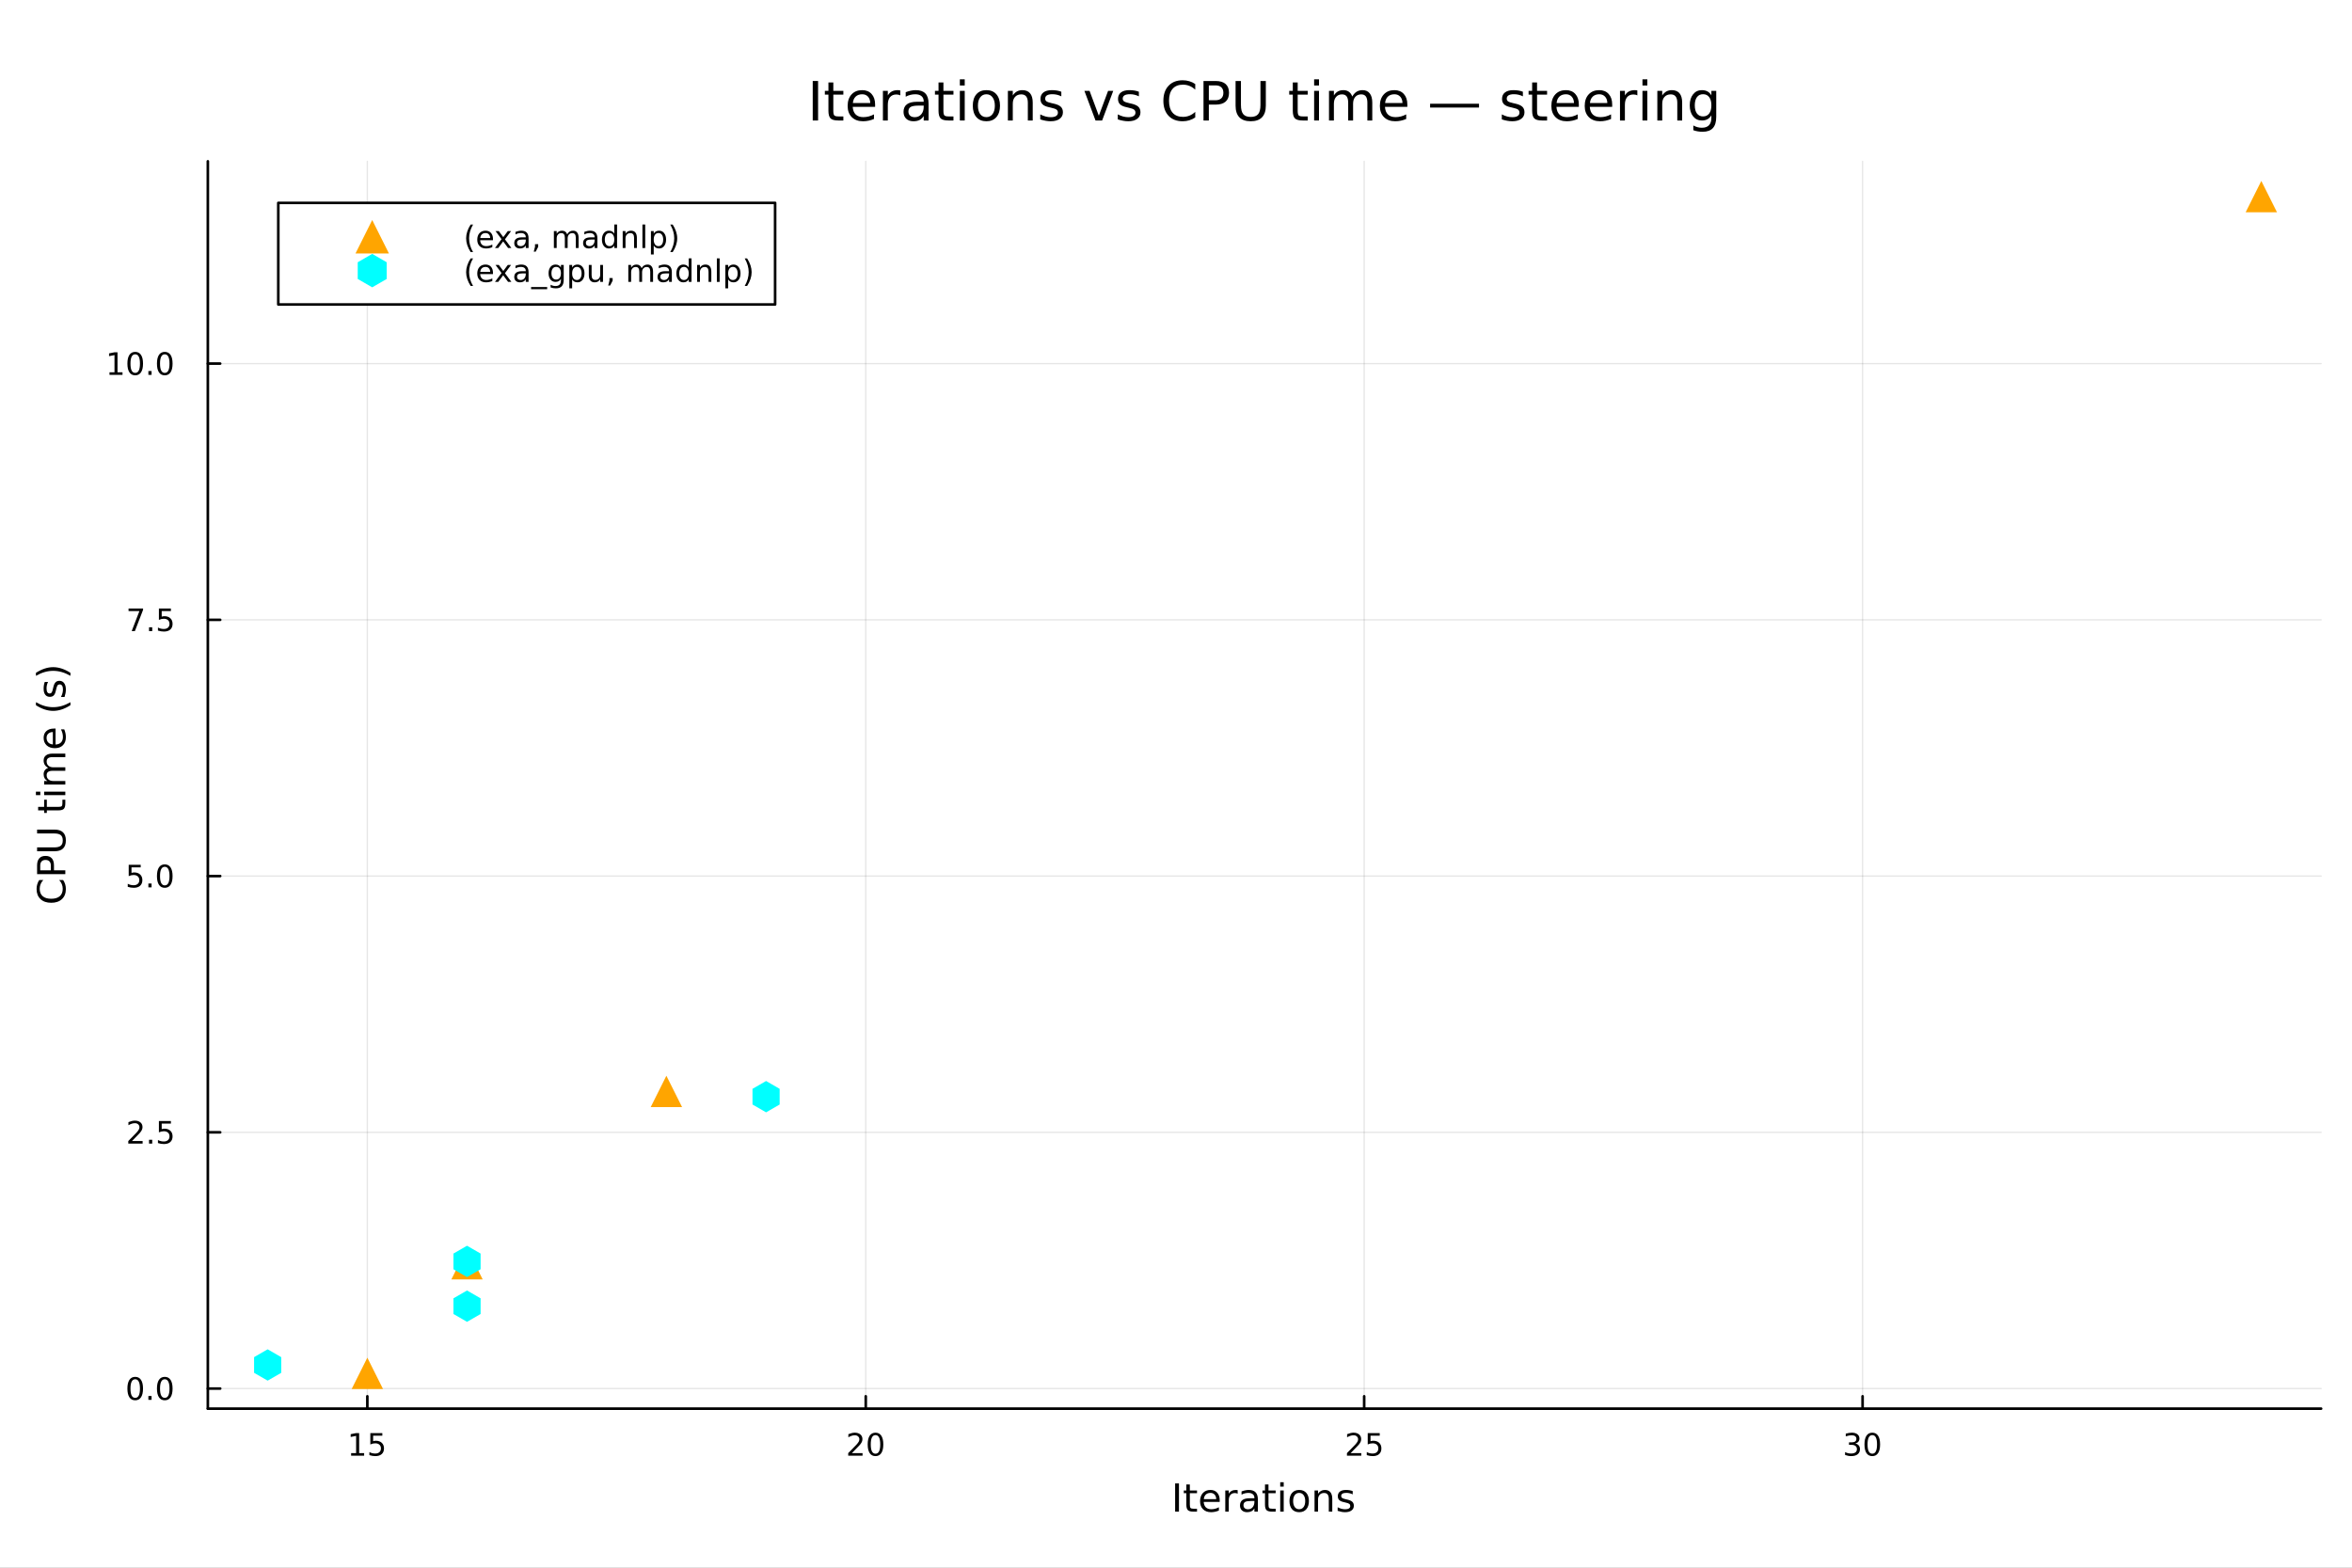 <?xml version="1.0" encoding="utf-8"?>
<svg xmlns="http://www.w3.org/2000/svg" xmlns:xlink="http://www.w3.org/1999/xlink" width="900" height="600" viewBox="0 0 3600 2400">
<rect x="0" y="0" width="3600" height="2400" fill="#808080" stroke="none"/>
<defs>
  <clipPath id="clip000">
    <rect x="0" y="0" width="3600" height="2400"/>
  </clipPath>
</defs>
<path clip-path="url(#clip000)" d="M0 2400 L3600 2400 L3600 0 L0 0  Z" fill="#ffffff" fill-rule="evenodd" fill-opacity="1"/>
<defs>
  <clipPath id="clip001">
    <rect x="720" y="0" width="2521" height="2400"/>
  </clipPath>
</defs>
<path clip-path="url(#clip000)" d="M318.131 2156.51 L3552.76 2156.51 L3552.76 246.944 L318.131 246.944  Z" fill="#ffffff" fill-rule="evenodd" fill-opacity="1"/>
<defs>
  <clipPath id="clip002">
    <rect x="318" y="246" width="3236" height="1911"/>
  </clipPath>
</defs>
<polyline clip-path="url(#clip002)" style="stroke:#000000; stroke-linecap:round; stroke-linejoin:round; stroke-width:2; stroke-opacity:0.1; fill:none" points="562.253,2156.51 562.253,246.944 "/>
<polyline clip-path="url(#clip002)" style="stroke:#000000; stroke-linecap:round; stroke-linejoin:round; stroke-width:2; stroke-opacity:0.1; fill:none" points="1325.14,2156.51 1325.14,246.944 "/>
<polyline clip-path="url(#clip002)" style="stroke:#000000; stroke-linecap:round; stroke-linejoin:round; stroke-width:2; stroke-opacity:0.1; fill:none" points="2088.02,2156.51 2088.02,246.944 "/>
<polyline clip-path="url(#clip002)" style="stroke:#000000; stroke-linecap:round; stroke-linejoin:round; stroke-width:2; stroke-opacity:0.1; fill:none" points="2850.9,2156.51 2850.9,246.944 "/>
<polyline clip-path="url(#clip002)" style="stroke:#000000; stroke-linecap:round; stroke-linejoin:round; stroke-width:2; stroke-opacity:0.1; fill:none" points="318.131,2125.77 3552.76,2125.77 "/>
<polyline clip-path="url(#clip002)" style="stroke:#000000; stroke-linecap:round; stroke-linejoin:round; stroke-width:2; stroke-opacity:0.1; fill:none" points="318.131,1733.48 3552.76,1733.48 "/>
<polyline clip-path="url(#clip002)" style="stroke:#000000; stroke-linecap:round; stroke-linejoin:round; stroke-width:2; stroke-opacity:0.1; fill:none" points="318.131,1341.19 3552.76,1341.19 "/>
<polyline clip-path="url(#clip002)" style="stroke:#000000; stroke-linecap:round; stroke-linejoin:round; stroke-width:2; stroke-opacity:0.1; fill:none" points="318.131,948.905 3552.76,948.905 "/>
<polyline clip-path="url(#clip002)" style="stroke:#000000; stroke-linecap:round; stroke-linejoin:round; stroke-width:2; stroke-opacity:0.1; fill:none" points="318.131,556.619 3552.76,556.619 "/>
<polyline clip-path="url(#clip000)" style="stroke:#000000; stroke-linecap:round; stroke-linejoin:round; stroke-width:4; stroke-opacity:1; fill:none" points="318.131,2156.51 3552.76,2156.51 "/>
<polyline clip-path="url(#clip000)" style="stroke:#000000; stroke-linecap:round; stroke-linejoin:round; stroke-width:4; stroke-opacity:1; fill:none" points="562.253,2156.51 562.253,2137.61 "/>
<polyline clip-path="url(#clip000)" style="stroke:#000000; stroke-linecap:round; stroke-linejoin:round; stroke-width:4; stroke-opacity:1; fill:none" points="1325.14,2156.51 1325.14,2137.61 "/>
<polyline clip-path="url(#clip000)" style="stroke:#000000; stroke-linecap:round; stroke-linejoin:round; stroke-width:4; stroke-opacity:1; fill:none" points="2088.02,2156.51 2088.02,2137.61 "/>
<polyline clip-path="url(#clip000)" style="stroke:#000000; stroke-linecap:round; stroke-linejoin:round; stroke-width:4; stroke-opacity:1; fill:none" points="2850.9,2156.51 2850.9,2137.61 "/>
<path clip-path="url(#clip000)" d="M537.439 2224.57 L545.078 2224.57 L545.078 2198.21 L536.768 2199.87 L536.768 2195.61 L545.031 2193.95 L549.707 2193.95 L549.707 2224.57 L557.346 2224.57 L557.346 2228.51 L537.439 2228.51 L537.439 2224.57 Z" fill="#000000" fill-rule="nonzero" fill-opacity="1" /><path clip-path="url(#clip000)" d="M566.837 2193.95 L585.193 2193.95 L585.193 2197.88 L571.119 2197.88 L571.119 2206.36 Q572.138 2206.01 573.156 2205.85 Q574.175 2205.66 575.193 2205.66 Q580.98 2205.66 584.36 2208.83 Q587.739 2212 587.739 2217.42 Q587.739 2223 584.267 2226.1 Q580.795 2229.18 574.476 2229.18 Q572.3 2229.18 570.031 2228.81 Q567.786 2228.44 565.378 2227.7 L565.378 2223 Q567.462 2224.13 569.684 2224.69 Q571.906 2225.24 574.383 2225.24 Q578.388 2225.24 580.726 2223.14 Q583.064 2221.03 583.064 2217.42 Q583.064 2213.81 580.726 2211.7 Q578.388 2209.6 574.383 2209.6 Q572.508 2209.6 570.633 2210.01 Q568.781 2210.43 566.837 2211.31 L566.837 2193.95 Z" fill="#000000" fill-rule="nonzero" fill-opacity="1" /><path clip-path="url(#clip000)" d="M1303.91 2224.57 L1320.23 2224.57 L1320.23 2228.51 L1298.29 2228.51 L1298.29 2224.57 Q1300.95 2221.82 1305.53 2217.19 Q1310.14 2212.54 1311.32 2211.19 Q1313.56 2208.67 1314.44 2206.93 Q1315.35 2205.17 1315.35 2203.48 Q1315.35 2200.73 1313.4 2198.99 Q1311.48 2197.26 1308.38 2197.26 Q1306.18 2197.26 1303.72 2198.02 Q1301.29 2198.79 1298.52 2200.34 L1298.52 2195.61 Q1301.34 2194.48 1303.79 2193.9 Q1306.25 2193.32 1308.28 2193.32 Q1313.66 2193.32 1316.85 2196.01 Q1320.04 2198.69 1320.04 2203.18 Q1320.04 2205.31 1319.23 2207.23 Q1318.45 2209.13 1316.34 2211.73 Q1315.76 2212.4 1312.66 2215.61 Q1309.56 2218.81 1303.91 2224.57 Z" fill="#000000" fill-rule="nonzero" fill-opacity="1" /><path clip-path="url(#clip000)" d="M1340.04 2197.03 Q1336.43 2197.03 1334.6 2200.59 Q1332.8 2204.13 1332.8 2211.26 Q1332.8 2218.37 1334.6 2221.93 Q1336.43 2225.48 1340.04 2225.48 Q1343.68 2225.48 1345.48 2221.93 Q1347.31 2218.37 1347.31 2211.26 Q1347.31 2204.13 1345.48 2200.59 Q1343.68 2197.03 1340.04 2197.03 M1340.04 2193.32 Q1345.85 2193.32 1348.91 2197.93 Q1351.99 2202.51 1351.99 2211.26 Q1351.99 2219.99 1348.91 2224.6 Q1345.85 2229.18 1340.04 2229.18 Q1334.23 2229.18 1331.16 2224.6 Q1328.1 2219.99 1328.1 2211.26 Q1328.1 2202.51 1331.16 2197.93 Q1334.23 2193.32 1340.04 2193.32 Z" fill="#000000" fill-rule="nonzero" fill-opacity="1" /><path clip-path="url(#clip000)" d="M2067.29 2224.57 L2083.61 2224.57 L2083.61 2228.51 L2061.67 2228.51 L2061.67 2224.57 Q2064.33 2221.82 2068.91 2217.19 Q2073.52 2212.54 2074.7 2211.19 Q2076.94 2208.67 2077.82 2206.93 Q2078.73 2205.17 2078.73 2203.48 Q2078.73 2200.73 2076.78 2198.99 Q2074.86 2197.26 2071.76 2197.26 Q2069.56 2197.26 2067.11 2198.02 Q2064.68 2198.79 2061.9 2200.34 L2061.9 2195.61 Q2064.72 2194.48 2067.18 2193.9 Q2069.63 2193.32 2071.67 2193.32 Q2077.04 2193.32 2080.23 2196.01 Q2083.43 2198.69 2083.43 2203.18 Q2083.43 2205.31 2082.61 2207.23 Q2081.83 2209.13 2079.72 2211.73 Q2079.14 2212.4 2076.04 2215.61 Q2072.94 2218.81 2067.29 2224.57 Z" fill="#000000" fill-rule="nonzero" fill-opacity="1" /><path clip-path="url(#clip000)" d="M2093.47 2193.95 L2111.83 2193.95 L2111.83 2197.88 L2097.75 2197.88 L2097.75 2206.36 Q2098.77 2206.01 2099.79 2205.85 Q2100.81 2205.66 2101.83 2205.66 Q2107.61 2205.66 2110.99 2208.83 Q2114.37 2212 2114.37 2217.42 Q2114.37 2223 2110.9 2226.1 Q2107.43 2229.18 2101.11 2229.18 Q2098.93 2229.18 2096.67 2228.81 Q2094.42 2228.44 2092.01 2227.7 L2092.01 2223 Q2094.1 2224.13 2096.32 2224.69 Q2098.54 2225.24 2101.02 2225.24 Q2105.02 2225.24 2107.36 2223.14 Q2109.7 2221.03 2109.7 2217.42 Q2109.7 2213.81 2107.36 2211.7 Q2105.02 2209.6 2101.02 2209.6 Q2099.14 2209.6 2097.27 2210.01 Q2095.42 2210.43 2093.47 2211.31 L2093.47 2193.95 Z" fill="#000000" fill-rule="nonzero" fill-opacity="1" /><path clip-path="url(#clip000)" d="M2839.75 2209.87 Q2843.1 2210.59 2844.98 2212.86 Q2846.88 2215.13 2846.88 2218.46 Q2846.88 2223.58 2843.36 2226.38 Q2839.84 2229.18 2833.36 2229.18 Q2831.18 2229.18 2828.87 2228.74 Q2826.57 2228.32 2824.12 2227.47 L2824.12 2222.95 Q2826.07 2224.09 2828.38 2224.67 Q2830.7 2225.24 2833.22 2225.24 Q2837.62 2225.24 2839.91 2223.51 Q2842.22 2221.77 2842.22 2218.46 Q2842.22 2215.41 2840.07 2213.69 Q2837.94 2211.96 2834.12 2211.96 L2830.09 2211.96 L2830.09 2208.11 L2834.31 2208.11 Q2837.76 2208.11 2839.58 2206.75 Q2841.41 2205.36 2841.41 2202.77 Q2841.41 2200.11 2839.51 2198.69 Q2837.64 2197.26 2834.12 2197.26 Q2832.2 2197.26 2830 2197.67 Q2827.8 2198.09 2825.16 2198.97 L2825.16 2194.8 Q2827.82 2194.06 2830.14 2193.69 Q2832.48 2193.32 2834.54 2193.32 Q2839.86 2193.32 2842.96 2195.75 Q2846.07 2198.16 2846.07 2202.28 Q2846.07 2205.15 2844.42 2207.14 Q2842.78 2209.11 2839.75 2209.87 Z" fill="#000000" fill-rule="nonzero" fill-opacity="1" /><path clip-path="url(#clip000)" d="M2865.74 2197.03 Q2862.13 2197.03 2860.3 2200.59 Q2858.5 2204.13 2858.5 2211.26 Q2858.5 2218.37 2860.3 2221.93 Q2862.13 2225.48 2865.74 2225.48 Q2869.38 2225.48 2871.18 2221.93 Q2873.01 2218.37 2873.01 2211.26 Q2873.01 2204.13 2871.18 2200.59 Q2869.38 2197.03 2865.74 2197.03 M2865.74 2193.32 Q2871.55 2193.32 2874.61 2197.93 Q2877.69 2202.51 2877.69 2211.26 Q2877.69 2219.99 2874.61 2224.6 Q2871.55 2229.18 2865.74 2229.18 Q2859.93 2229.18 2856.85 2224.6 Q2853.8 2219.99 2853.8 2211.26 Q2853.8 2202.51 2856.85 2197.93 Q2859.93 2193.32 2865.74 2193.32 Z" fill="#000000" fill-rule="nonzero" fill-opacity="1" /><path clip-path="url(#clip000)" d="M1798.68 2270.99 L1804.53 2270.99 L1804.53 2314.19 L1798.68 2314.19 L1798.68 2270.99 Z" fill="#000000" fill-rule="nonzero" fill-opacity="1" /><path clip-path="url(#clip000)" d="M1821.19 2272.58 L1821.19 2281.78 L1832.16 2281.78 L1832.16 2285.92 L1821.19 2285.92 L1821.19 2303.51 Q1821.19 2307.47 1822.26 2308.6 Q1823.36 2309.73 1826.69 2309.73 L1832.16 2309.73 L1832.16 2314.19 L1826.69 2314.19 Q1820.53 2314.19 1818.18 2311.9 Q1815.84 2309.59 1815.84 2303.51 L1815.84 2285.92 L1811.93 2285.92 L1811.93 2281.78 L1815.84 2281.78 L1815.84 2272.58 L1821.19 2272.58 Z" fill="#000000" fill-rule="nonzero" fill-opacity="1" /><path clip-path="url(#clip000)" d="M1866.88 2296.65 L1866.88 2299.26 L1842.4 2299.26 Q1842.75 2304.75 1845.7 2307.65 Q1848.68 2310.51 1853.98 2310.51 Q1857.04 2310.51 1859.91 2309.76 Q1862.8 2309.01 1865.64 2307.5 L1865.64 2312.54 Q1862.77 2313.75 1859.76 2314.39 Q1856.75 2315.03 1853.66 2315.03 Q1845.9 2315.03 1841.36 2310.51 Q1836.85 2306 1836.85 2298.3 Q1836.85 2290.35 1841.13 2285.69 Q1845.44 2281 1852.73 2281 Q1859.27 2281 1863.06 2285.22 Q1866.88 2289.42 1866.88 2296.65 M1861.56 2295.09 Q1861.5 2290.72 1859.1 2288.12 Q1856.73 2285.51 1852.79 2285.51 Q1848.33 2285.51 1845.64 2288.03 Q1842.98 2290.55 1842.58 2295.12 L1861.56 2295.09 Z" fill="#000000" fill-rule="nonzero" fill-opacity="1" /><path clip-path="url(#clip000)" d="M1894.4 2286.76 Q1893.5 2286.24 1892.43 2286 Q1891.39 2285.74 1890.12 2285.74 Q1885.6 2285.74 1883.17 2288.7 Q1880.77 2291.62 1880.77 2297.12 L1880.77 2314.19 L1875.42 2314.19 L1875.42 2281.78 L1880.77 2281.78 L1880.77 2286.82 Q1882.45 2283.86 1885.14 2282.45 Q1887.83 2281 1891.68 2281 Q1892.23 2281 1892.89 2281.09 Q1893.56 2281.14 1894.37 2281.29 L1894.4 2286.76 Z" fill="#000000" fill-rule="nonzero" fill-opacity="1" /><path clip-path="url(#clip000)" d="M1914.71 2297.9 Q1908.26 2297.9 1905.77 2299.37 Q1903.28 2300.85 1903.28 2304.41 Q1903.28 2307.24 1905.13 2308.92 Q1907.01 2310.57 1910.23 2310.57 Q1914.65 2310.57 1917.32 2307.45 Q1920.01 2304.29 1920.01 2299.08 L1920.01 2297.9 L1914.71 2297.9 M1925.33 2295.7 L1925.33 2314.19 L1920.01 2314.19 L1920.01 2309.27 Q1918.18 2312.22 1915.46 2313.64 Q1912.74 2315.03 1908.81 2315.03 Q1903.83 2315.03 1900.88 2312.25 Q1897.96 2309.44 1897.96 2304.75 Q1897.96 2299.29 1901.6 2296.51 Q1905.28 2293.73 1912.54 2293.73 L1920.01 2293.73 L1920.01 2293.21 Q1920.01 2289.54 1917.58 2287.54 Q1915.17 2285.51 1910.81 2285.51 Q1908.03 2285.51 1905.39 2286.18 Q1902.76 2286.84 1900.33 2288.18 L1900.33 2283.26 Q1903.25 2282.13 1906 2281.58 Q1908.75 2281 1911.35 2281 Q1918.39 2281 1921.86 2284.65 Q1925.33 2288.29 1925.33 2295.7 Z" fill="#000000" fill-rule="nonzero" fill-opacity="1" /><path clip-path="url(#clip000)" d="M1941.56 2272.58 L1941.56 2281.78 L1952.53 2281.78 L1952.53 2285.92 L1941.56 2285.92 L1941.56 2303.51 Q1941.56 2307.47 1942.63 2308.6 Q1943.73 2309.73 1947.06 2309.73 L1952.53 2309.73 L1952.53 2314.19 L1947.06 2314.19 Q1940.9 2314.19 1938.55 2311.9 Q1936.21 2309.59 1936.21 2303.51 L1936.21 2285.92 L1932.3 2285.92 L1932.3 2281.78 L1936.21 2281.78 L1936.21 2272.58 L1941.56 2272.58 Z" fill="#000000" fill-rule="nonzero" fill-opacity="1" /><path clip-path="url(#clip000)" d="M1959.53 2281.78 L1964.86 2281.78 L1964.86 2314.19 L1959.53 2314.19 L1959.53 2281.78 M1959.53 2269.16 L1964.86 2269.16 L1964.86 2275.91 L1959.53 2275.91 L1959.53 2269.16 Z" fill="#000000" fill-rule="nonzero" fill-opacity="1" /><path clip-path="url(#clip000)" d="M1988.55 2285.51 Q1984.27 2285.51 1981.78 2288.87 Q1979.29 2292.2 1979.29 2298.01 Q1979.29 2303.83 1981.75 2307.19 Q1984.24 2310.51 1988.55 2310.51 Q1992.81 2310.51 1995.3 2307.16 Q1997.78 2303.8 1997.78 2298.01 Q1997.78 2292.25 1995.3 2288.9 Q1992.81 2285.51 1988.55 2285.51 M1988.55 2281 Q1995.5 2281 1999.46 2285.51 Q2003.43 2290.03 2003.43 2298.01 Q2003.43 2305.97 1999.46 2310.51 Q1995.5 2315.03 1988.55 2315.03 Q1981.58 2315.03 1977.62 2310.51 Q1973.68 2305.97 1973.68 2298.01 Q1973.68 2290.03 1977.62 2285.51 Q1981.58 2281 1988.55 2281 Z" fill="#000000" fill-rule="nonzero" fill-opacity="1" /><path clip-path="url(#clip000)" d="M2039.19 2294.63 L2039.19 2314.19 L2033.87 2314.19 L2033.87 2294.8 Q2033.87 2290.2 2032.07 2287.91 Q2030.28 2285.63 2026.69 2285.63 Q2022.38 2285.63 2019.89 2288.38 Q2017.4 2291.13 2017.4 2295.87 L2017.4 2314.19 L2012.05 2314.19 L2012.05 2281.78 L2017.4 2281.78 L2017.4 2286.82 Q2019.31 2283.89 2021.89 2282.45 Q2024.49 2281 2027.88 2281 Q2033.46 2281 2036.33 2284.47 Q2039.19 2287.91 2039.19 2294.63 Z" fill="#000000" fill-rule="nonzero" fill-opacity="1" /><path clip-path="url(#clip000)" d="M2070.47 2282.74 L2070.47 2287.77 Q2068.21 2286.61 2065.78 2286.03 Q2063.35 2285.46 2060.75 2285.46 Q2056.78 2285.46 2054.79 2286.67 Q2052.82 2287.89 2052.82 2290.32 Q2052.82 2292.17 2054.24 2293.24 Q2055.65 2294.28 2059.94 2295.24 L2061.76 2295.64 Q2067.43 2296.86 2069.8 2299.08 Q2072.2 2301.28 2072.2 2305.25 Q2072.2 2309.76 2068.62 2312.39 Q2065.06 2315.03 2058.81 2315.03 Q2056.2 2315.03 2053.37 2314.51 Q2050.56 2314.01 2047.44 2313 L2047.44 2307.5 Q2050.39 2309.04 2053.25 2309.82 Q2056.12 2310.57 2058.92 2310.57 Q2062.69 2310.57 2064.71 2309.3 Q2066.74 2308 2066.74 2305.65 Q2066.74 2303.48 2065.26 2302.32 Q2063.81 2301.17 2058.87 2300.1 L2057.01 2299.66 Q2052.07 2298.62 2049.87 2296.48 Q2047.67 2294.31 2047.67 2290.55 Q2047.67 2285.98 2050.91 2283.49 Q2054.15 2281 2060.11 2281 Q2063.06 2281 2065.67 2281.43 Q2068.27 2281.87 2070.47 2282.74 Z" fill="#000000" fill-rule="nonzero" fill-opacity="1" /><polyline clip-path="url(#clip000)" style="stroke:#000000; stroke-linecap:round; stroke-linejoin:round; stroke-width:4; stroke-opacity:1; fill:none" points="318.131,2156.51 318.131,246.944 "/>
<polyline clip-path="url(#clip000)" style="stroke:#000000; stroke-linecap:round; stroke-linejoin:round; stroke-width:4; stroke-opacity:1; fill:none" points="318.131,2125.77 337.028,2125.77 "/>
<polyline clip-path="url(#clip000)" style="stroke:#000000; stroke-linecap:round; stroke-linejoin:round; stroke-width:4; stroke-opacity:1; fill:none" points="318.131,1733.48 337.028,1733.48 "/>
<polyline clip-path="url(#clip000)" style="stroke:#000000; stroke-linecap:round; stroke-linejoin:round; stroke-width:4; stroke-opacity:1; fill:none" points="318.131,1341.19 337.028,1341.19 "/>
<polyline clip-path="url(#clip000)" style="stroke:#000000; stroke-linecap:round; stroke-linejoin:round; stroke-width:4; stroke-opacity:1; fill:none" points="318.131,948.905 337.028,948.905 "/>
<polyline clip-path="url(#clip000)" style="stroke:#000000; stroke-linecap:round; stroke-linejoin:round; stroke-width:4; stroke-opacity:1; fill:none" points="318.131,556.619 337.028,556.619 "/>
<path clip-path="url(#clip000)" d="M206.955 2111.56 Q203.344 2111.56 201.515 2115.13 Q199.71 2118.67 199.71 2125.8 Q199.71 2132.91 201.515 2136.47 Q203.344 2140.01 206.955 2140.01 Q210.589 2140.01 212.395 2136.47 Q214.224 2132.91 214.224 2125.8 Q214.224 2118.67 212.395 2115.13 Q210.589 2111.56 206.955 2111.56 M206.955 2107.86 Q212.765 2107.86 215.821 2112.47 Q218.9 2117.05 218.9 2125.8 Q218.9 2134.53 215.821 2139.13 Q212.765 2143.72 206.955 2143.72 Q201.145 2143.72 198.066 2139.13 Q195.011 2134.53 195.011 2125.8 Q195.011 2117.05 198.066 2112.47 Q201.145 2107.86 206.955 2107.86 Z" fill="#000000" fill-rule="nonzero" fill-opacity="1" /><path clip-path="url(#clip000)" d="M227.117 2137.17 L232.001 2137.17 L232.001 2143.05 L227.117 2143.05 L227.117 2137.17 Z" fill="#000000" fill-rule="nonzero" fill-opacity="1" /><path clip-path="url(#clip000)" d="M252.186 2111.56 Q248.575 2111.56 246.747 2115.13 Q244.941 2118.67 244.941 2125.8 Q244.941 2132.91 246.747 2136.47 Q248.575 2140.01 252.186 2140.01 Q255.821 2140.01 257.626 2136.47 Q259.455 2132.91 259.455 2125.8 Q259.455 2118.67 257.626 2115.13 Q255.821 2111.56 252.186 2111.56 M252.186 2107.86 Q257.997 2107.86 261.052 2112.47 Q264.131 2117.05 264.131 2125.8 Q264.131 2134.53 261.052 2139.13 Q257.997 2143.72 252.186 2143.72 Q246.376 2143.72 243.298 2139.13 Q240.242 2134.53 240.242 2125.8 Q240.242 2117.05 243.298 2112.47 Q246.376 2107.86 252.186 2107.86 Z" fill="#000000" fill-rule="nonzero" fill-opacity="1" /><path clip-path="url(#clip000)" d="M201.978 1746.82 L218.298 1746.82 L218.298 1750.76 L196.353 1750.76 L196.353 1746.82 Q199.015 1744.07 203.599 1739.44 Q208.205 1734.79 209.386 1733.44 Q211.631 1730.92 212.511 1729.18 Q213.414 1727.43 213.414 1725.74 Q213.414 1722.98 211.469 1721.24 Q209.548 1719.51 206.446 1719.51 Q204.247 1719.51 201.793 1720.27 Q199.363 1721.04 196.585 1722.59 L196.585 1717.87 Q199.409 1716.73 201.863 1716.15 Q204.316 1715.57 206.353 1715.57 Q211.724 1715.57 214.918 1718.26 Q218.113 1720.94 218.113 1725.43 Q218.113 1727.56 217.302 1729.49 Q216.515 1731.38 214.409 1733.98 Q213.83 1734.65 210.728 1737.87 Q207.627 1741.06 201.978 1746.82 Z" fill="#000000" fill-rule="nonzero" fill-opacity="1" /><path clip-path="url(#clip000)" d="M228.113 1744.88 L232.997 1744.88 L232.997 1750.76 L228.113 1750.76 L228.113 1744.88 Z" fill="#000000" fill-rule="nonzero" fill-opacity="1" /><path clip-path="url(#clip000)" d="M243.228 1716.2 L261.585 1716.2 L261.585 1720.13 L247.511 1720.13 L247.511 1728.61 Q248.529 1728.26 249.548 1728.1 Q250.566 1727.91 251.585 1727.91 Q257.372 1727.91 260.751 1731.08 Q264.131 1734.25 264.131 1739.67 Q264.131 1745.25 260.659 1748.35 Q257.186 1751.43 250.867 1751.43 Q248.691 1751.43 246.423 1751.06 Q244.177 1750.69 241.77 1749.95 L241.77 1745.25 Q243.853 1746.38 246.075 1746.94 Q248.298 1747.49 250.774 1747.49 Q254.779 1747.49 257.117 1745.39 Q259.455 1743.28 259.455 1739.67 Q259.455 1736.06 257.117 1733.95 Q254.779 1731.85 250.774 1731.85 Q248.899 1731.85 247.024 1732.26 Q245.173 1732.68 243.228 1733.56 L243.228 1716.2 Z" fill="#000000" fill-rule="nonzero" fill-opacity="1" /><path clip-path="url(#clip000)" d="M197.002 1323.91 L215.358 1323.91 L215.358 1327.85 L201.284 1327.85 L201.284 1336.32 Q202.302 1335.97 203.321 1335.81 Q204.339 1335.62 205.358 1335.62 Q211.145 1335.62 214.525 1338.8 Q217.904 1341.97 217.904 1347.38 Q217.904 1352.96 214.432 1356.06 Q210.96 1359.14 204.64 1359.14 Q202.465 1359.14 200.196 1358.77 Q197.951 1358.4 195.543 1357.66 L195.543 1352.96 Q197.627 1354.1 199.849 1354.65 Q202.071 1355.21 204.548 1355.21 Q208.552 1355.21 210.89 1353.1 Q213.228 1351 213.228 1347.38 Q213.228 1343.77 210.89 1341.67 Q208.552 1339.56 204.548 1339.56 Q202.673 1339.56 200.798 1339.98 Q198.946 1340.39 197.002 1341.27 L197.002 1323.91 Z" fill="#000000" fill-rule="nonzero" fill-opacity="1" /><path clip-path="url(#clip000)" d="M227.117 1352.59 L232.001 1352.59 L232.001 1358.47 L227.117 1358.47 L227.117 1352.59 Z" fill="#000000" fill-rule="nonzero" fill-opacity="1" /><path clip-path="url(#clip000)" d="M252.186 1326.99 Q248.575 1326.99 246.747 1330.56 Q244.941 1334.1 244.941 1341.23 Q244.941 1348.33 246.747 1351.9 Q248.575 1355.44 252.186 1355.44 Q255.821 1355.44 257.626 1351.9 Q259.455 1348.33 259.455 1341.23 Q259.455 1334.1 257.626 1330.56 Q255.821 1326.99 252.186 1326.99 M252.186 1323.29 Q257.997 1323.29 261.052 1327.89 Q264.131 1332.48 264.131 1341.23 Q264.131 1349.95 261.052 1354.56 Q257.997 1359.14 252.186 1359.14 Q246.376 1359.14 243.298 1354.56 Q240.242 1349.95 240.242 1341.23 Q240.242 1332.48 243.298 1327.89 Q246.376 1323.29 252.186 1323.29 Z" fill="#000000" fill-rule="nonzero" fill-opacity="1" /><path clip-path="url(#clip000)" d="M196.77 931.625 L218.992 931.625 L218.992 933.616 L206.446 966.185 L201.562 966.185 L213.367 935.56 L196.77 935.56 L196.77 931.625 Z" fill="#000000" fill-rule="nonzero" fill-opacity="1" /><path clip-path="url(#clip000)" d="M228.113 960.306 L232.997 960.306 L232.997 966.185 L228.113 966.185 L228.113 960.306 Z" fill="#000000" fill-rule="nonzero" fill-opacity="1" /><path clip-path="url(#clip000)" d="M243.228 931.625 L261.585 931.625 L261.585 935.56 L247.511 935.56 L247.511 944.033 Q248.529 943.685 249.548 943.523 Q250.566 943.338 251.585 943.338 Q257.372 943.338 260.751 946.509 Q264.131 949.681 264.131 955.097 Q264.131 960.676 260.659 963.778 Q257.186 966.857 250.867 966.857 Q248.691 966.857 246.423 966.486 Q244.177 966.116 241.77 965.375 L241.77 960.676 Q243.853 961.81 246.075 962.366 Q248.298 962.921 250.774 962.921 Q254.779 962.921 257.117 960.815 Q259.455 958.708 259.455 955.097 Q259.455 951.486 257.117 949.38 Q254.779 947.273 250.774 947.273 Q248.899 947.273 247.024 947.69 Q245.173 948.107 243.228 948.986 L243.228 931.625 Z" fill="#000000" fill-rule="nonzero" fill-opacity="1" /><path clip-path="url(#clip000)" d="M167.604 569.963 L175.242 569.963 L175.242 543.598 L166.932 545.264 L166.932 541.005 L175.196 539.339 L179.872 539.339 L179.872 569.963 L187.511 569.963 L187.511 573.899 L167.604 573.899 L167.604 569.963 Z" fill="#000000" fill-rule="nonzero" fill-opacity="1" /><path clip-path="url(#clip000)" d="M206.955 542.417 Q203.344 542.417 201.515 545.982 Q199.71 549.524 199.71 556.653 Q199.71 563.76 201.515 567.324 Q203.344 570.866 206.955 570.866 Q210.589 570.866 212.395 567.324 Q214.224 563.76 214.224 556.653 Q214.224 549.524 212.395 545.982 Q210.589 542.417 206.955 542.417 M206.955 538.714 Q212.765 538.714 215.821 543.32 Q218.9 547.903 218.9 556.653 Q218.9 565.38 215.821 569.987 Q212.765 574.57 206.955 574.57 Q201.145 574.57 198.066 569.987 Q195.011 565.38 195.011 556.653 Q195.011 547.903 198.066 543.32 Q201.145 538.714 206.955 538.714 Z" fill="#000000" fill-rule="nonzero" fill-opacity="1" /><path clip-path="url(#clip000)" d="M227.117 568.019 L232.001 568.019 L232.001 573.899 L227.117 573.899 L227.117 568.019 Z" fill="#000000" fill-rule="nonzero" fill-opacity="1" /><path clip-path="url(#clip000)" d="M252.186 542.417 Q248.575 542.417 246.747 545.982 Q244.941 549.524 244.941 556.653 Q244.941 563.76 246.747 567.324 Q248.575 570.866 252.186 570.866 Q255.821 570.866 257.626 567.324 Q259.455 563.76 259.455 556.653 Q259.455 549.524 257.626 545.982 Q255.821 542.417 252.186 542.417 M252.186 538.714 Q257.997 538.714 261.052 543.32 Q264.131 547.903 264.131 556.653 Q264.131 565.38 261.052 569.987 Q257.997 574.57 252.186 574.57 Q246.376 574.57 243.298 569.987 Q240.242 565.38 240.242 556.653 Q240.242 547.903 243.298 543.32 Q246.376 538.714 252.186 538.714 Z" fill="#000000" fill-rule="nonzero" fill-opacity="1" /><path clip-path="url(#clip000)" d="M60.1 1347.25 L66.263 1347.25 Q63.514 1350.21 62.154 1353.56 Q60.794 1356.89 60.794 1360.65 Q60.794 1368.06 65.337 1371.99 Q69.851 1375.93 78.416 1375.93 Q86.951 1375.93 91.494 1371.99 Q96.008 1368.06 96.008 1360.65 Q96.008 1356.89 94.648 1353.56 Q93.288 1350.21 90.54 1347.25 L96.645 1347.25 Q98.728 1350.32 99.77 1353.77 Q100.811 1357.18 100.811 1361 Q100.811 1370.81 94.822 1376.45 Q88.803 1382.09 78.416 1382.09 Q67.999 1382.09 62.01 1376.45 Q55.991 1370.81 55.991 1361 Q55.991 1357.12 57.033 1353.71 Q58.045 1350.26 60.1 1347.25 Z" fill="#000000" fill-rule="nonzero" fill-opacity="1" /><path clip-path="url(#clip000)" d="M61.575 1332.38 L77.808 1332.38 L77.808 1325.03 Q77.808 1320.95 75.696 1318.72 Q73.584 1316.5 69.677 1316.5 Q65.8 1316.5 63.688 1318.72 Q61.575 1320.95 61.575 1325.03 L61.575 1332.38 M56.772 1338.23 L56.772 1325.03 Q56.772 1317.77 60.071 1314.07 Q63.34 1310.33 69.677 1310.33 Q76.072 1310.33 79.342 1314.07 Q82.611 1317.77 82.611 1325.03 L82.611 1332.38 L99.972 1332.38 L99.972 1338.23 L56.772 1338.23 Z" fill="#000000" fill-rule="nonzero" fill-opacity="1" /><path clip-path="url(#clip000)" d="M56.772 1303.16 L56.772 1297.28 L83.016 1297.28 Q89.961 1297.28 93.028 1294.77 Q96.066 1292.25 96.066 1286.61 Q96.066 1280.99 93.028 1278.48 Q89.961 1275.96 83.016 1275.96 L56.772 1275.96 L56.772 1270.08 L83.74 1270.08 Q92.189 1270.08 96.5 1274.28 Q100.811 1278.45 100.811 1286.61 Q100.811 1294.8 96.5 1298.99 Q92.189 1303.16 83.74 1303.16 L56.772 1303.16 Z" fill="#000000" fill-rule="nonzero" fill-opacity="1" /><path clip-path="url(#clip000)" d="M58.364 1235.25 L67.565 1235.25 L67.565 1224.28 L71.703 1224.28 L71.703 1235.25 L89.295 1235.25 Q93.259 1235.25 94.388 1234.18 Q95.516 1233.08 95.516 1229.75 L95.516 1224.28 L99.972 1224.28 L99.972 1229.75 Q99.972 1235.91 97.686 1238.26 Q95.372 1240.6 89.295 1240.6 L71.703 1240.6 L71.703 1244.51 L67.565 1244.51 L67.565 1240.6 L58.364 1240.6 L58.364 1235.25 Z" fill="#000000" fill-rule="nonzero" fill-opacity="1" /><path clip-path="url(#clip000)" d="M67.565 1217.28 L67.565 1211.95 L99.972 1211.95 L99.972 1217.28 L67.565 1217.28 M54.949 1217.28 L54.949 1211.95 L61.691 1211.95 L61.691 1217.28 L54.949 1217.28 Z" fill="#000000" fill-rule="nonzero" fill-opacity="1" /><path clip-path="url(#clip000)" d="M73.786 1175.58 Q70.198 1173.59 68.491 1170.81 Q66.784 1168.03 66.784 1164.27 Q66.784 1159.21 70.343 1156.46 Q73.873 1153.71 80.412 1153.71 L99.972 1153.71 L99.972 1159.06 L80.586 1159.06 Q75.927 1159.06 73.67 1160.71 Q71.413 1162.36 71.413 1165.75 Q71.413 1169.88 74.162 1172.28 Q76.911 1174.69 81.656 1174.69 L99.972 1174.69 L99.972 1180.04 L80.586 1180.04 Q75.898 1180.04 73.67 1181.69 Q71.413 1183.34 71.413 1186.78 Q71.413 1190.86 74.191 1193.26 Q76.94 1195.66 81.656 1195.66 L99.972 1195.66 L99.972 1201.02 L67.565 1201.02 L67.565 1195.66 L72.6 1195.66 Q69.619 1193.84 68.202 1191.29 Q66.784 1188.75 66.784 1185.25 Q66.784 1181.72 68.578 1179.26 Q70.372 1176.77 73.786 1175.58 Z" fill="#000000" fill-rule="nonzero" fill-opacity="1" /><path clip-path="url(#clip000)" d="M82.438 1115.37 L85.042 1115.37 L85.042 1139.85 Q90.54 1139.5 93.433 1136.55 Q96.297 1133.57 96.297 1128.27 Q96.297 1125.21 95.545 1122.34 Q94.793 1119.45 93.288 1116.61 L98.323 1116.61 Q99.538 1119.48 100.175 1122.49 Q100.811 1125.5 100.811 1128.59 Q100.811 1136.35 96.297 1140.89 Q91.784 1145.4 84.087 1145.4 Q76.13 1145.4 71.471 1141.12 Q66.784 1136.81 66.784 1129.52 Q66.784 1122.98 71.008 1119.19 Q75.204 1115.37 82.438 1115.37 M80.875 1120.69 Q76.506 1120.75 73.902 1123.15 Q71.298 1125.53 71.298 1129.46 Q71.298 1133.92 73.815 1136.61 Q76.332 1139.27 80.904 1139.67 L80.875 1120.69 Z" fill="#000000" fill-rule="nonzero" fill-opacity="1" /><path clip-path="url(#clip000)" d="M55.007 1075.01 Q61.662 1078.88 68.173 1080.76 Q74.683 1082.64 81.367 1082.64 Q88.051 1082.64 94.619 1080.76 Q101.159 1078.85 107.785 1075.01 L107.785 1079.63 Q100.985 1083.97 94.417 1086.15 Q87.849 1088.29 81.367 1088.29 Q74.915 1088.29 68.375 1086.15 Q61.836 1084 55.007 1079.63 L55.007 1075.01 Z" fill="#000000" fill-rule="nonzero" fill-opacity="1" /><path clip-path="url(#clip000)" d="M68.52 1044.02 L73.555 1044.02 Q72.397 1046.27 71.819 1048.7 Q71.24 1051.13 71.24 1053.74 Q71.24 1057.7 72.455 1059.7 Q73.67 1061.67 76.101 1061.67 Q77.953 1061.67 79.023 1060.25 Q80.065 1058.83 81.02 1054.55 L81.425 1052.73 Q82.64 1047.05 84.868 1044.68 Q87.067 1042.28 91.031 1042.28 Q95.545 1042.28 98.178 1045.87 Q100.811 1049.43 100.811 1055.68 Q100.811 1058.28 100.291 1061.12 Q99.799 1063.92 98.786 1067.05 L93.288 1067.05 Q94.822 1064.1 95.603 1061.23 Q96.355 1058.37 96.355 1055.56 Q96.355 1051.8 95.082 1049.77 Q93.78 1047.75 91.436 1047.75 Q89.266 1047.75 88.109 1049.22 Q86.951 1050.67 85.881 1055.62 L85.447 1057.47 Q84.405 1062.42 82.264 1064.62 Q80.094 1066.82 76.332 1066.82 Q71.761 1066.82 69.272 1063.58 Q66.784 1060.33 66.784 1054.37 Q66.784 1051.42 67.218 1048.82 Q67.652 1046.21 68.52 1044.02 Z" fill="#000000" fill-rule="nonzero" fill-opacity="1" /><path clip-path="url(#clip000)" d="M55.007 1034.64 L55.007 1030.01 Q61.836 1025.67 68.375 1023.53 Q74.915 1021.36 81.367 1021.36 Q87.849 1021.36 94.417 1023.53 Q100.985 1025.67 107.785 1030.01 L107.785 1034.64 Q101.159 1030.79 94.619 1028.91 Q88.051 1027 81.367 1027 Q74.683 1027 68.173 1028.91 Q61.662 1030.79 55.007 1034.64 Z" fill="#000000" fill-rule="nonzero" fill-opacity="1" /><path clip-path="url(#clip000)" d="M1243.97 123.984 L1252.16 123.984 L1252.16 184.464 L1243.97 184.464 L1243.97 123.984 Z" fill="#000000" fill-rule="nonzero" fill-opacity="1" /><path clip-path="url(#clip000)" d="M1275.49 126.212 L1275.49 139.094 L1290.84 139.094 L1290.84 144.887 L1275.49 144.887 L1275.49 169.516 Q1275.49 175.066 1276.99 176.646 Q1278.53 178.226 1283.19 178.226 L1290.84 178.226 L1290.84 184.464 L1283.19 184.464 Q1274.56 184.464 1271.28 181.264 Q1268 178.023 1268 169.516 L1268 144.887 L1262.53 144.887 L1262.53 139.094 L1268 139.094 L1268 126.212 L1275.49 126.212 Z" fill="#000000" fill-rule="nonzero" fill-opacity="1" /><path clip-path="url(#clip000)" d="M1339.45 159.916 L1339.45 163.561 L1305.18 163.561 Q1305.67 171.258 1309.8 175.309 Q1313.97 179.319 1321.39 179.319 Q1325.68 179.319 1329.69 178.266 Q1333.74 177.213 1337.71 175.106 L1337.71 182.155 Q1333.7 183.856 1329.49 184.748 Q1325.28 185.639 1320.94 185.639 Q1310.09 185.639 1303.73 179.319 Q1297.41 173 1297.41 162.225 Q1297.41 151.085 1303.4 144.563 Q1309.44 138 1319.65 138 Q1328.8 138 1334.11 143.914 Q1339.45 149.788 1339.45 159.916 M1332 157.728 Q1331.92 151.611 1328.56 147.965 Q1325.24 144.32 1319.73 144.32 Q1313.49 144.32 1309.72 147.844 Q1305.99 151.368 1305.43 157.769 L1332 157.728 Z" fill="#000000" fill-rule="nonzero" fill-opacity="1" /><path clip-path="url(#clip000)" d="M1377.98 146.061 Q1376.72 145.332 1375.22 145.008 Q1373.77 144.644 1371.98 144.644 Q1365.66 144.644 1362.26 148.776 Q1358.9 152.867 1358.9 160.564 L1358.9 184.464 L1351.4 184.464 L1351.4 139.094 L1358.9 139.094 L1358.9 146.142 Q1361.25 142.011 1365.02 140.026 Q1368.78 138 1374.17 138 Q1374.94 138 1375.87 138.122 Q1376.8 138.203 1377.94 138.405 L1377.98 146.061 Z" fill="#000000" fill-rule="nonzero" fill-opacity="1" /><path clip-path="url(#clip000)" d="M1406.42 161.657 Q1397.38 161.657 1393.9 163.723 Q1390.41 165.789 1390.41 170.772 Q1390.41 174.742 1393.01 177.091 Q1395.64 179.4 1400.14 179.4 Q1406.33 179.4 1410.06 175.025 Q1413.83 170.61 1413.83 163.318 L1413.83 161.657 L1406.42 161.657 M1421.28 158.579 L1421.28 184.464 L1413.83 184.464 L1413.83 177.577 Q1411.28 181.709 1407.47 183.694 Q1403.66 185.639 1398.15 185.639 Q1391.18 185.639 1387.05 181.75 Q1382.96 177.821 1382.96 171.258 Q1382.96 163.602 1388.06 159.713 Q1393.21 155.824 1403.38 155.824 L1413.83 155.824 L1413.83 155.095 Q1413.83 149.95 1410.43 147.155 Q1407.06 144.32 1400.95 144.32 Q1397.06 144.32 1393.37 145.251 Q1389.69 146.183 1386.28 148.046 L1386.28 141.16 Q1390.37 139.58 1394.22 138.81 Q1398.07 138 1401.72 138 Q1411.56 138 1416.42 143.104 Q1421.28 148.208 1421.28 158.579 Z" fill="#000000" fill-rule="nonzero" fill-opacity="1" /><path clip-path="url(#clip000)" d="M1444.01 126.212 L1444.01 139.094 L1459.36 139.094 L1459.36 144.887 L1444.01 144.887 L1444.01 169.516 Q1444.01 175.066 1445.51 176.646 Q1447.05 178.226 1451.7 178.226 L1459.36 178.226 L1459.36 184.464 L1451.7 184.464 Q1443.08 184.464 1439.79 181.264 Q1436.51 178.023 1436.51 169.516 L1436.51 144.887 L1431.05 144.887 L1431.05 139.094 L1436.51 139.094 L1436.51 126.212 L1444.01 126.212 Z" fill="#000000" fill-rule="nonzero" fill-opacity="1" /><path clip-path="url(#clip000)" d="M1469.16 139.094 L1476.62 139.094 L1476.62 184.464 L1469.16 184.464 L1469.16 139.094 M1469.16 121.432 L1476.62 121.432 L1476.62 130.871 L1469.16 130.871 L1469.16 121.432 Z" fill="#000000" fill-rule="nonzero" fill-opacity="1" /><path clip-path="url(#clip000)" d="M1509.79 144.32 Q1503.8 144.32 1500.32 149.019 Q1496.83 153.677 1496.83 161.819 Q1496.83 169.962 1500.27 174.661 Q1503.76 179.319 1509.79 179.319 Q1515.75 179.319 1519.23 174.62 Q1522.72 169.921 1522.72 161.819 Q1522.72 153.758 1519.23 149.059 Q1515.75 144.32 1509.79 144.32 M1509.79 138 Q1519.52 138 1525.07 144.32 Q1530.62 150.639 1530.62 161.819 Q1530.62 172.959 1525.07 179.319 Q1519.52 185.639 1509.79 185.639 Q1500.03 185.639 1494.48 179.319 Q1488.97 172.959 1488.97 161.819 Q1488.97 150.639 1494.48 144.32 Q1500.03 138 1509.79 138 Z" fill="#000000" fill-rule="nonzero" fill-opacity="1" /><path clip-path="url(#clip000)" d="M1580.69 157.08 L1580.69 184.464 L1573.23 184.464 L1573.23 157.323 Q1573.23 150.882 1570.72 147.682 Q1568.21 144.482 1563.19 144.482 Q1557.15 144.482 1553.67 148.33 Q1550.18 152.178 1550.18 158.822 L1550.18 184.464 L1542.69 184.464 L1542.69 139.094 L1550.18 139.094 L1550.18 146.142 Q1552.86 142.051 1556.46 140.026 Q1560.11 138 1564.85 138 Q1572.66 138 1576.68 142.861 Q1580.69 147.682 1580.69 157.08 Z" fill="#000000" fill-rule="nonzero" fill-opacity="1" /><path clip-path="url(#clip000)" d="M1624.48 140.431 L1624.48 147.479 Q1621.32 145.859 1617.91 145.049 Q1614.51 144.239 1610.86 144.239 Q1605.31 144.239 1602.52 145.94 Q1599.77 147.641 1599.77 151.044 Q1599.77 153.637 1601.75 155.135 Q1603.74 156.594 1609.73 157.931 L1612.28 158.498 Q1620.22 160.199 1623.54 163.318 Q1626.91 166.397 1626.91 171.947 Q1626.91 178.266 1621.88 181.952 Q1616.9 185.639 1608.15 185.639 Q1604.5 185.639 1600.53 184.91 Q1596.61 184.221 1592.23 182.803 L1592.23 175.106 Q1596.36 177.253 1600.37 178.347 Q1604.38 179.4 1608.31 179.4 Q1613.58 179.4 1616.41 177.618 Q1619.25 175.795 1619.25 172.514 Q1619.25 169.476 1617.18 167.855 Q1615.16 166.235 1608.23 164.736 L1605.64 164.128 Q1598.71 162.67 1595.63 159.672 Q1592.55 156.634 1592.55 151.368 Q1592.55 144.968 1597.09 141.484 Q1601.63 138 1609.97 138 Q1614.11 138 1617.75 138.608 Q1621.4 139.215 1624.48 140.431 Z" fill="#000000" fill-rule="nonzero" fill-opacity="1" /><path clip-path="url(#clip000)" d="M1659.8 139.094 L1667.7 139.094 L1681.88 177.172 L1696.06 139.094 L1703.95 139.094 L1686.94 184.464 L1676.81 184.464 L1659.8 139.094 Z" fill="#000000" fill-rule="nonzero" fill-opacity="1" /><path clip-path="url(#clip000)" d="M1743.17 140.431 L1743.17 147.479 Q1740.01 145.859 1736.6 145.049 Q1733.2 144.239 1729.56 144.239 Q1724.01 144.239 1721.21 145.94 Q1718.46 147.641 1718.46 151.044 Q1718.46 153.637 1720.44 155.135 Q1722.43 156.594 1728.42 157.931 L1730.97 158.498 Q1738.91 160.199 1742.24 163.318 Q1745.6 166.397 1745.6 171.947 Q1745.6 178.266 1740.57 181.952 Q1735.59 185.639 1726.84 185.639 Q1723.2 185.639 1719.23 184.91 Q1715.3 184.221 1710.92 182.803 L1710.92 175.106 Q1715.05 177.253 1719.06 178.347 Q1723.07 179.4 1727 179.4 Q1732.27 179.4 1735.11 177.618 Q1737.94 175.795 1737.94 172.514 Q1737.94 169.476 1735.88 167.855 Q1733.85 166.235 1726.92 164.736 L1724.33 164.128 Q1717.4 162.67 1714.32 159.672 Q1711.25 156.634 1711.25 151.368 Q1711.25 144.968 1715.78 141.484 Q1720.32 138 1728.66 138 Q1732.8 138 1736.44 138.608 Q1740.09 139.215 1743.17 140.431 Z" fill="#000000" fill-rule="nonzero" fill-opacity="1" /><path clip-path="url(#clip000)" d="M1829.45 128.643 L1829.45 137.271 Q1825.32 133.423 1820.62 131.519 Q1815.96 129.615 1810.7 129.615 Q1800.33 129.615 1794.82 135.975 Q1789.31 142.294 1789.31 154.285 Q1789.31 166.235 1794.82 172.595 Q1800.33 178.914 1810.7 178.914 Q1815.96 178.914 1820.62 177.01 Q1825.32 175.106 1829.45 171.258 L1829.45 179.805 Q1825.16 182.722 1820.34 184.18 Q1815.56 185.639 1810.21 185.639 Q1796.48 185.639 1788.58 177.253 Q1780.68 168.828 1780.68 154.285 Q1780.68 139.702 1788.58 131.316 Q1796.48 122.89 1810.21 122.89 Q1815.64 122.89 1820.42 124.349 Q1825.24 125.766 1829.45 128.643 Z" fill="#000000" fill-rule="nonzero" fill-opacity="1" /><path clip-path="url(#clip000)" d="M1850.27 130.709 L1850.27 153.434 L1860.56 153.434 Q1866.27 153.434 1869.39 150.477 Q1872.51 147.52 1872.51 142.051 Q1872.51 136.623 1869.39 133.666 Q1866.27 130.709 1860.56 130.709 L1850.27 130.709 M1842.09 123.984 L1860.56 123.984 Q1870.73 123.984 1875.92 128.602 Q1881.14 133.18 1881.14 142.051 Q1881.14 151.004 1875.92 155.581 Q1870.73 160.159 1860.56 160.159 L1850.27 160.159 L1850.27 184.464 L1842.09 184.464 L1842.09 123.984 Z" fill="#000000" fill-rule="nonzero" fill-opacity="1" /><path clip-path="url(#clip000)" d="M1891.19 123.984 L1899.41 123.984 L1899.41 160.726 Q1899.41 170.448 1902.93 174.742 Q1906.46 178.995 1914.36 178.995 Q1922.22 178.995 1925.74 174.742 Q1929.27 170.448 1929.27 160.726 L1929.27 123.984 L1937.49 123.984 L1937.49 161.738 Q1937.49 173.567 1931.62 179.603 Q1925.78 185.639 1914.36 185.639 Q1902.89 185.639 1897.02 179.603 Q1891.19 173.567 1891.19 161.738 L1891.19 123.984 Z" fill="#000000" fill-rule="nonzero" fill-opacity="1" /><path clip-path="url(#clip000)" d="M1986.26 126.212 L1986.26 139.094 L2001.61 139.094 L2001.61 144.887 L1986.26 144.887 L1986.26 169.516 Q1986.26 175.066 1987.76 176.646 Q1989.3 178.226 1993.96 178.226 L2001.61 178.226 L2001.61 184.464 L1993.96 184.464 Q1985.33 184.464 1982.05 181.264 Q1978.77 178.023 1978.77 169.516 L1978.77 144.887 L1973.3 144.887 L1973.3 139.094 L1978.77 139.094 L1978.77 126.212 L1986.26 126.212 Z" fill="#000000" fill-rule="nonzero" fill-opacity="1" /><path clip-path="url(#clip000)" d="M2011.42 139.094 L2018.87 139.094 L2018.87 184.464 L2011.42 184.464 L2011.42 139.094 M2011.42 121.432 L2018.87 121.432 L2018.87 130.871 L2011.42 130.871 L2011.42 121.432 Z" fill="#000000" fill-rule="nonzero" fill-opacity="1" /><path clip-path="url(#clip000)" d="M2069.79 147.803 Q2072.59 142.78 2076.48 140.39 Q2080.36 138 2085.63 138 Q2092.72 138 2096.57 142.983 Q2100.42 147.925 2100.42 157.08 L2100.42 184.464 L2092.92 184.464 L2092.92 157.323 Q2092.92 150.801 2090.61 147.641 Q2088.3 144.482 2083.56 144.482 Q2077.77 144.482 2074.41 148.33 Q2071.05 152.178 2071.05 158.822 L2071.05 184.464 L2063.55 184.464 L2063.55 157.323 Q2063.55 150.76 2061.24 147.641 Q2058.94 144.482 2054.11 144.482 Q2048.4 144.482 2045.04 148.37 Q2041.68 152.219 2041.68 158.822 L2041.68 184.464 L2034.18 184.464 L2034.18 139.094 L2041.68 139.094 L2041.68 146.142 Q2044.23 141.97 2047.8 139.985 Q2051.36 138 2056.26 138 Q2061.2 138 2064.65 140.512 Q2068.13 143.023 2069.79 147.803 Z" fill="#000000" fill-rule="nonzero" fill-opacity="1" /><path clip-path="url(#clip000)" d="M2154.09 159.916 L2154.09 163.561 L2119.82 163.561 Q2120.31 171.258 2124.44 175.309 Q2128.61 179.319 2136.02 179.319 Q2140.32 179.319 2144.33 178.266 Q2148.38 177.213 2152.35 175.106 L2152.35 182.155 Q2148.34 183.856 2144.13 184.748 Q2139.91 185.639 2135.58 185.639 Q2124.72 185.639 2118.36 179.319 Q2112.04 173 2112.04 162.225 Q2112.04 151.085 2118.04 144.563 Q2124.07 138 2134.28 138 Q2143.44 138 2148.74 143.914 Q2154.09 149.788 2154.09 159.916 M2146.64 157.728 Q2146.56 151.611 2143.19 147.965 Q2139.87 144.32 2134.36 144.32 Q2128.12 144.32 2124.36 147.844 Q2120.63 151.368 2120.06 157.769 L2146.64 157.728 Z" fill="#000000" fill-rule="nonzero" fill-opacity="1" /><path clip-path="url(#clip000)" d="M2188.93 158.822 L2263.79 158.822 L2263.79 164.655 L2188.93 164.655 L2188.93 158.822 Z" fill="#000000" fill-rule="nonzero" fill-opacity="1" /><path clip-path="url(#clip000)" d="M2330.95 140.431 L2330.95 147.479 Q2327.79 145.859 2324.39 145.049 Q2320.99 144.239 2317.34 144.239 Q2311.79 144.239 2309 145.94 Q2306.24 147.641 2306.24 151.044 Q2306.24 153.637 2308.23 155.135 Q2310.21 156.594 2316.21 157.931 L2318.76 158.498 Q2326.7 160.199 2330.02 163.318 Q2333.38 166.397 2333.38 171.947 Q2333.38 178.266 2328.36 181.952 Q2323.38 185.639 2314.63 185.639 Q2310.98 185.639 2307.01 184.91 Q2303.08 184.221 2298.71 182.803 L2298.71 175.106 Q2302.84 177.253 2306.85 178.347 Q2310.86 179.4 2314.79 179.4 Q2320.06 179.4 2322.89 177.618 Q2325.73 175.795 2325.73 172.514 Q2325.73 169.476 2323.66 167.855 Q2321.64 166.235 2314.71 164.736 L2312.12 164.128 Q2305.19 162.67 2302.11 159.672 Q2299.03 156.634 2299.03 151.368 Q2299.03 144.968 2303.57 141.484 Q2308.11 138 2316.45 138 Q2320.58 138 2324.23 138.608 Q2327.87 139.215 2330.95 140.431 Z" fill="#000000" fill-rule="nonzero" fill-opacity="1" /><path clip-path="url(#clip000)" d="M2352.63 126.212 L2352.63 139.094 L2367.98 139.094 L2367.98 144.887 L2352.63 144.887 L2352.63 169.516 Q2352.63 175.066 2354.12 176.646 Q2355.66 178.226 2360.32 178.226 L2367.98 178.226 L2367.98 184.464 L2360.32 184.464 Q2351.69 184.464 2348.41 181.264 Q2345.13 178.023 2345.13 169.516 L2345.13 144.887 L2339.66 144.887 L2339.66 139.094 L2345.13 139.094 L2345.13 126.212 L2352.63 126.212 Z" fill="#000000" fill-rule="nonzero" fill-opacity="1" /><path clip-path="url(#clip000)" d="M2416.59 159.916 L2416.59 163.561 L2382.32 163.561 Q2382.8 171.258 2386.94 175.309 Q2391.11 179.319 2398.52 179.319 Q2402.82 179.319 2406.83 178.266 Q2410.88 177.213 2414.85 175.106 L2414.85 182.155 Q2410.84 183.856 2406.62 184.748 Q2402.41 185.639 2398.08 185.639 Q2387.22 185.639 2380.86 179.319 Q2374.54 173 2374.54 162.225 Q2374.54 151.085 2380.54 144.563 Q2386.57 138 2396.78 138 Q2405.94 138 2411.24 143.914 Q2416.59 149.788 2416.59 159.916 M2409.14 157.728 Q2409.05 151.611 2405.69 147.965 Q2402.37 144.32 2396.86 144.32 Q2390.62 144.32 2386.86 147.844 Q2383.13 151.368 2382.56 157.769 L2409.14 157.728 Z" fill="#000000" fill-rule="nonzero" fill-opacity="1" /><path clip-path="url(#clip000)" d="M2467.63 159.916 L2467.63 163.561 L2433.36 163.561 Q2433.85 171.258 2437.98 175.309 Q2442.15 179.319 2449.56 179.319 Q2453.86 179.319 2457.87 178.266 Q2461.92 177.213 2465.89 175.106 L2465.89 182.155 Q2461.88 183.856 2457.67 184.748 Q2453.45 185.639 2449.12 185.639 Q2438.26 185.639 2431.9 179.319 Q2425.58 173 2425.58 162.225 Q2425.58 151.085 2431.58 144.563 Q2437.61 138 2447.82 138 Q2456.98 138 2462.28 143.914 Q2467.63 149.788 2467.63 159.916 M2460.18 157.728 Q2460.1 151.611 2456.73 147.965 Q2453.41 144.32 2447.9 144.32 Q2441.66 144.32 2437.9 147.844 Q2434.17 151.368 2433.6 157.769 L2460.18 157.728 Z" fill="#000000" fill-rule="nonzero" fill-opacity="1" /><path clip-path="url(#clip000)" d="M2506.16 146.061 Q2504.9 145.332 2503.4 145.008 Q2501.94 144.644 2500.16 144.644 Q2493.84 144.644 2490.44 148.776 Q2487.08 152.867 2487.08 160.564 L2487.08 184.464 L2479.58 184.464 L2479.58 139.094 L2487.08 139.094 L2487.08 146.142 Q2489.42 142.011 2493.19 140.026 Q2496.96 138 2502.35 138 Q2503.12 138 2504.05 138.122 Q2504.98 138.203 2506.11 138.405 L2506.16 146.061 Z" fill="#000000" fill-rule="nonzero" fill-opacity="1" /><path clip-path="url(#clip000)" d="M2513.97 139.094 L2521.43 139.094 L2521.43 184.464 L2513.97 184.464 L2513.97 139.094 M2513.97 121.432 L2521.43 121.432 L2521.43 130.871 L2513.97 130.871 L2513.97 121.432 Z" fill="#000000" fill-rule="nonzero" fill-opacity="1" /><path clip-path="url(#clip000)" d="M2574.74 157.08 L2574.74 184.464 L2567.28 184.464 L2567.28 157.323 Q2567.28 150.882 2564.77 147.682 Q2562.26 144.482 2557.24 144.482 Q2551.2 144.482 2547.72 148.33 Q2544.23 152.178 2544.23 158.822 L2544.23 184.464 L2536.74 184.464 L2536.74 139.094 L2544.23 139.094 L2544.23 146.142 Q2546.91 142.051 2550.51 140.026 Q2554.16 138 2558.9 138 Q2566.72 138 2570.73 142.861 Q2574.74 147.682 2574.74 157.08 Z" fill="#000000" fill-rule="nonzero" fill-opacity="1" /><path clip-path="url(#clip000)" d="M2619.46 161.252 Q2619.46 153.151 2616.1 148.695 Q2612.77 144.239 2606.74 144.239 Q2600.74 144.239 2597.38 148.695 Q2594.06 153.151 2594.06 161.252 Q2594.06 169.314 2597.38 173.77 Q2600.74 178.226 2606.74 178.226 Q2612.77 178.226 2616.1 173.77 Q2619.46 169.314 2619.46 161.252 M2626.91 178.833 Q2626.91 190.419 2621.77 196.05 Q2616.62 201.721 2606.01 201.721 Q2602.08 201.721 2598.6 201.113 Q2595.11 200.546 2591.83 199.331 L2591.83 192.08 Q2595.11 193.862 2598.31 194.713 Q2601.51 195.563 2604.84 195.563 Q2612.17 195.563 2615.81 191.715 Q2619.46 187.907 2619.46 180.17 L2619.46 176.484 Q2617.15 180.494 2613.54 182.479 Q2609.94 184.464 2604.92 184.464 Q2596.57 184.464 2591.47 178.104 Q2586.36 171.744 2586.36 161.252 Q2586.36 150.72 2591.47 144.36 Q2596.57 138 2604.92 138 Q2609.94 138 2613.54 139.985 Q2617.15 141.97 2619.46 145.98 L2619.46 139.094 L2626.91 139.094 L2626.91 178.833 Z" fill="#000000" fill-rule="nonzero" fill-opacity="1" /><path clip-path="url(#clip002)" d="M562.253 2078.46 L538.253 2126.46 L586.253 2126.46 L562.253 2078.46 Z" fill="#ffa500" fill-rule="evenodd" fill-opacity="1" stroke="none"/>
<path clip-path="url(#clip002)" d="M714.83 1910.73 L690.83 1958.73 L738.83 1958.73 L714.83 1910.73 Z" fill="#ffa500" fill-rule="evenodd" fill-opacity="1" stroke="none"/>
<path clip-path="url(#clip002)" d="M1019.98 1646.84 L995.983 1694.84 L1043.98 1694.84 L1019.98 1646.84 Z" fill="#ffa500" fill-rule="evenodd" fill-opacity="1" stroke="none"/>
<path clip-path="url(#clip002)" d="M3461.21 276.989 L3437.21 324.989 L3485.21 324.989 L3461.21 276.989 Z" fill="#ffa500" fill-rule="evenodd" fill-opacity="1" stroke="none"/>
<path clip-path="url(#clip002)" d="M409.677 2113.67 L388.893 2101.67 L388.893 2077.67 L409.677 2065.67 L430.461 2077.67 L430.461 2101.67 Z" fill="#00ffff" fill-rule="evenodd" fill-opacity="1" stroke="none"/>
<path clip-path="url(#clip002)" d="M714.83 2023.63 L694.046 2011.63 L694.046 1987.63 L714.83 1975.63 L735.614 1987.63 L735.614 2011.63 Z" fill="#00ffff" fill-rule="evenodd" fill-opacity="1" stroke="none"/>
<path clip-path="url(#clip002)" d="M714.83 1955.1 L694.046 1943.1 L694.046 1919.1 L714.83 1907.1 L735.614 1919.1 L735.614 1943.1 Z" fill="#00ffff" fill-rule="evenodd" fill-opacity="1" stroke="none"/>
<path clip-path="url(#clip002)" d="M1172.56 1702.91 L1151.78 1690.91 L1151.78 1666.91 L1172.56 1654.91 L1193.34 1666.91 L1193.34 1690.91 Z" fill="#00ffff" fill-rule="evenodd" fill-opacity="1" stroke="none"/>
<path clip-path="url(#clip000)" d="M425.952 466.116 L1186.4 466.116 L1186.4 310.596 L425.952 310.596  Z" fill="#ffffff" fill-rule="evenodd" fill-opacity="1"/>
<polyline clip-path="url(#clip000)" style="stroke:#000000; stroke-linecap:round; stroke-linejoin:round; stroke-width:4; stroke-opacity:1; fill:none" points="425.952,466.116 1186.4,466.116 1186.4,310.596 425.952,310.596 425.952,466.116 "/>
<path clip-path="url(#clip000)" d="M569.713 336.836 L544.113 388.036 L595.313 388.036 L569.713 336.836 Z" fill="#ffa500" fill-rule="evenodd" fill-opacity="1" stroke="none"/>
<path clip-path="url(#clip000)" d="M724.099 343.744 Q720.997 349.068 719.492 354.277 Q717.988 359.485 717.988 364.832 Q717.988 370.179 719.492 375.434 Q721.02 380.665 724.099 385.966 L720.395 385.966 Q716.923 380.527 715.187 375.272 Q713.474 370.017 713.474 364.832 Q713.474 359.67 715.187 354.439 Q716.9 349.207 720.395 343.744 L724.099 343.744 Z" fill="#000000" fill-rule="nonzero" fill-opacity="1" /><path clip-path="url(#clip000)" d="M754.538 365.689 L754.538 367.772 L734.955 367.772 Q735.233 372.17 737.594 374.485 Q739.978 376.777 744.214 376.777 Q746.668 376.777 748.96 376.175 Q751.275 375.573 753.543 374.369 L753.543 378.397 Q751.251 379.369 748.844 379.878 Q746.437 380.388 743.96 380.388 Q737.756 380.388 734.122 376.777 Q730.511 373.165 730.511 367.008 Q730.511 360.642 733.937 356.916 Q737.386 353.166 743.219 353.166 Q748.451 353.166 751.483 356.545 Q754.538 359.902 754.538 365.689 M750.279 364.439 Q750.233 360.943 748.312 358.86 Q746.414 356.777 743.265 356.777 Q739.701 356.777 737.548 358.791 Q735.418 360.804 735.094 364.462 L750.279 364.439 Z" fill="#000000" fill-rule="nonzero" fill-opacity="1" /><path clip-path="url(#clip000)" d="M782.247 353.791 L772.872 366.406 L782.733 379.716 L777.71 379.716 L770.163 369.531 L762.617 379.716 L757.594 379.716 L767.663 366.152 L758.451 353.791 L763.474 353.791 L770.349 363.027 L777.224 353.791 L782.247 353.791 Z" fill="#000000" fill-rule="nonzero" fill-opacity="1" /><path clip-path="url(#clip000)" d="M800.534 366.684 Q795.372 366.684 793.381 367.865 Q791.39 369.045 791.39 371.892 Q791.39 374.161 792.872 375.503 Q794.376 376.823 796.946 376.823 Q800.487 376.823 802.617 374.323 Q804.77 371.8 804.77 367.633 L804.77 366.684 L800.534 366.684 M809.029 364.925 L809.029 379.716 L804.77 379.716 L804.77 375.781 Q803.311 378.142 801.135 379.277 Q798.96 380.388 795.811 380.388 Q791.83 380.388 789.469 378.165 Q787.131 375.92 787.131 372.17 Q787.131 367.795 790.048 365.573 Q792.987 363.351 798.798 363.351 L804.77 363.351 L804.77 362.934 Q804.77 359.994 802.825 358.397 Q800.904 356.777 797.409 356.777 Q795.186 356.777 793.08 357.309 Q790.973 357.841 789.029 358.906 L789.029 354.971 Q791.367 354.068 793.566 353.629 Q795.765 353.166 797.848 353.166 Q803.473 353.166 806.251 356.082 Q809.029 358.999 809.029 364.925 Z" fill="#000000" fill-rule="nonzero" fill-opacity="1" /><path clip-path="url(#clip000)" d="M818.89 373.837 L823.774 373.837 L823.774 377.818 L819.978 385.226 L816.992 385.226 L818.89 377.818 L818.89 373.837 Z" fill="#000000" fill-rule="nonzero" fill-opacity="1" /><path clip-path="url(#clip000)" d="M868.126 358.767 Q869.723 355.897 871.945 354.531 Q874.167 353.166 877.177 353.166 Q881.228 353.166 883.427 356.013 Q885.626 358.837 885.626 364.068 L885.626 379.716 L881.343 379.716 L881.343 364.207 Q881.343 360.48 880.024 358.675 Q878.704 356.869 875.996 356.869 Q872.686 356.869 870.765 359.068 Q868.843 361.267 868.843 365.064 L868.843 379.716 L864.561 379.716 L864.561 364.207 Q864.561 360.457 863.242 358.675 Q861.922 356.869 859.168 356.869 Q855.904 356.869 853.982 359.091 Q852.061 361.291 852.061 365.064 L852.061 379.716 L847.779 379.716 L847.779 353.791 L852.061 353.791 L852.061 357.818 Q853.519 355.434 855.556 354.3 Q857.593 353.166 860.394 353.166 Q863.218 353.166 865.186 354.601 Q867.177 356.036 868.126 358.767 Z" fill="#000000" fill-rule="nonzero" fill-opacity="1" /><path clip-path="url(#clip000)" d="M905.903 366.684 Q900.741 366.684 898.751 367.865 Q896.76 369.045 896.76 371.892 Q896.76 374.161 898.241 375.503 Q899.746 376.823 902.315 376.823 Q905.857 376.823 907.987 374.323 Q910.14 371.8 910.14 367.633 L910.14 366.684 L905.903 366.684 M914.399 364.925 L914.399 379.716 L910.14 379.716 L910.14 375.781 Q908.681 378.142 906.505 379.277 Q904.329 380.388 901.181 380.388 Q897.2 380.388 894.839 378.165 Q892.501 375.92 892.501 372.17 Q892.501 367.795 895.417 365.573 Q898.357 363.351 904.167 363.351 L910.14 363.351 L910.14 362.934 Q910.14 359.994 908.195 358.397 Q906.274 356.777 902.778 356.777 Q900.556 356.777 898.45 357.309 Q896.343 357.841 894.399 358.906 L894.399 354.971 Q896.737 354.068 898.936 353.629 Q901.135 353.166 903.218 353.166 Q908.843 353.166 911.621 356.082 Q914.399 358.999 914.399 364.925 Z" fill="#000000" fill-rule="nonzero" fill-opacity="1" /><path clip-path="url(#clip000)" d="M940.232 357.726 L940.232 343.698 L944.491 343.698 L944.491 379.716 L940.232 379.716 L940.232 375.827 Q938.889 378.142 936.829 379.277 Q934.792 380.388 931.922 380.388 Q927.223 380.388 924.26 376.638 Q921.32 372.888 921.32 366.777 Q921.32 360.666 924.26 356.916 Q927.223 353.166 931.922 353.166 Q934.792 353.166 936.829 354.3 Q938.889 355.411 940.232 357.726 M925.718 366.777 Q925.718 371.476 927.639 374.161 Q929.584 376.823 932.963 376.823 Q936.343 376.823 938.288 374.161 Q940.232 371.476 940.232 366.777 Q940.232 362.078 938.288 359.416 Q936.343 356.73 932.963 356.73 Q929.584 356.73 927.639 359.416 Q925.718 362.078 925.718 366.777 Z" fill="#000000" fill-rule="nonzero" fill-opacity="1" /><path clip-path="url(#clip000)" d="M974.815 364.068 L974.815 379.716 L970.556 379.716 L970.556 364.207 Q970.556 360.527 969.121 358.698 Q967.686 356.869 964.815 356.869 Q961.366 356.869 959.375 359.068 Q957.385 361.267 957.385 365.064 L957.385 379.716 L953.102 379.716 L953.102 353.791 L957.385 353.791 L957.385 357.818 Q958.912 355.48 960.973 354.323 Q963.056 353.166 965.764 353.166 Q970.232 353.166 972.523 355.943 Q974.815 358.698 974.815 364.068 Z" fill="#000000" fill-rule="nonzero" fill-opacity="1" /><path clip-path="url(#clip000)" d="M983.31 343.698 L987.57 343.698 L987.57 379.716 L983.31 379.716 L983.31 343.698 Z" fill="#000000" fill-rule="nonzero" fill-opacity="1" /><path clip-path="url(#clip000)" d="M1000.6 375.827 L1000.6 389.577 L996.32 389.577 L996.32 353.791 L1000.6 353.791 L1000.6 357.726 Q1001.94 355.411 1003.98 354.3 Q1006.04 353.166 1008.89 353.166 Q1013.61 353.166 1016.55 356.916 Q1019.51 360.666 1019.51 366.777 Q1019.51 372.888 1016.55 376.638 Q1013.61 380.388 1008.89 380.388 Q1006.04 380.388 1003.98 379.277 Q1001.94 378.142 1000.6 375.827 M1015.09 366.777 Q1015.09 362.078 1013.15 359.416 Q1011.23 356.73 1007.85 356.73 Q1004.47 356.73 1002.52 359.416 Q1000.6 362.078 1000.6 366.777 Q1000.6 371.476 1002.52 374.161 Q1004.47 376.823 1007.85 376.823 Q1011.23 376.823 1013.15 374.161 Q1015.09 371.476 1015.09 366.777 Z" fill="#000000" fill-rule="nonzero" fill-opacity="1" /><path clip-path="url(#clip000)" d="M1025.9 343.744 L1029.61 343.744 Q1033.08 349.207 1034.79 354.439 Q1036.53 359.67 1036.53 364.832 Q1036.53 370.017 1034.79 375.272 Q1033.08 380.527 1029.61 385.966 L1025.9 385.966 Q1028.98 380.665 1030.49 375.434 Q1032.01 370.179 1032.01 364.832 Q1032.01 359.485 1030.49 354.277 Q1028.98 349.068 1025.9 343.744 Z" fill="#000000" fill-rule="nonzero" fill-opacity="1" /><path clip-path="url(#clip000)" d="M569.713 439.876 L547.543 427.076 L547.543 401.476 L569.713 388.676 L591.882 401.476 L591.882 427.076 Z" fill="#00ffff" fill-rule="evenodd" fill-opacity="1" stroke="none"/>
<path clip-path="url(#clip000)" d="M724.099 395.584 Q720.997 400.908 719.492 406.117 Q717.988 411.325 717.988 416.672 Q717.988 422.019 719.492 427.274 Q721.02 432.505 724.099 437.806 L720.395 437.806 Q716.923 432.367 715.187 427.112 Q713.474 421.857 713.474 416.672 Q713.474 411.51 715.187 406.279 Q716.9 401.047 720.395 395.584 L724.099 395.584 Z" fill="#000000" fill-rule="nonzero" fill-opacity="1" /><path clip-path="url(#clip000)" d="M754.538 417.529 L754.538 419.612 L734.955 419.612 Q735.233 424.01 737.594 426.325 Q739.978 428.617 744.214 428.617 Q746.668 428.617 748.96 428.015 Q751.275 427.413 753.543 426.209 L753.543 430.237 Q751.251 431.209 748.844 431.718 Q746.437 432.228 743.96 432.228 Q737.756 432.228 734.122 428.617 Q730.511 425.005 730.511 418.848 Q730.511 412.482 733.937 408.756 Q737.386 405.006 743.219 405.006 Q748.451 405.006 751.483 408.385 Q754.538 411.742 754.538 417.529 M750.279 416.279 Q750.233 412.783 748.312 410.7 Q746.414 408.617 743.265 408.617 Q739.701 408.617 737.548 410.631 Q735.418 412.644 735.094 416.302 L750.279 416.279 Z" fill="#000000" fill-rule="nonzero" fill-opacity="1" /><path clip-path="url(#clip000)" d="M782.247 405.631 L772.872 418.246 L782.733 431.556 L777.71 431.556 L770.163 421.371 L762.617 431.556 L757.594 431.556 L767.663 417.992 L758.451 405.631 L763.474 405.631 L770.349 414.867 L777.224 405.631 L782.247 405.631 Z" fill="#000000" fill-rule="nonzero" fill-opacity="1" /><path clip-path="url(#clip000)" d="M800.534 418.524 Q795.372 418.524 793.381 419.705 Q791.39 420.885 791.39 423.732 Q791.39 426.001 792.872 427.343 Q794.376 428.663 796.946 428.663 Q800.487 428.663 802.617 426.163 Q804.77 423.64 804.77 419.473 L804.77 418.524 L800.534 418.524 M809.029 416.765 L809.029 431.556 L804.77 431.556 L804.77 427.621 Q803.311 429.982 801.135 431.117 Q798.96 432.228 795.811 432.228 Q791.83 432.228 789.469 430.005 Q787.131 427.76 787.131 424.01 Q787.131 419.635 790.048 417.413 Q792.987 415.191 798.798 415.191 L804.77 415.191 L804.77 414.774 Q804.77 411.834 802.825 410.237 Q800.904 408.617 797.409 408.617 Q795.186 408.617 793.08 409.149 Q790.973 409.681 789.029 410.746 L789.029 406.811 Q791.367 405.908 793.566 405.469 Q795.765 405.006 797.848 405.006 Q803.473 405.006 806.251 407.922 Q809.029 410.839 809.029 416.765 Z" fill="#000000" fill-rule="nonzero" fill-opacity="1" /><path clip-path="url(#clip000)" d="M837.501 439.427 L837.501 442.737 L812.872 442.737 L812.872 439.427 L837.501 439.427 Z" fill="#000000" fill-rule="nonzero" fill-opacity="1" /><path clip-path="url(#clip000)" d="M858.566 418.293 Q858.566 413.663 856.644 411.117 Q854.746 408.57 851.297 408.57 Q847.871 408.57 845.95 411.117 Q844.052 413.663 844.052 418.293 Q844.052 422.899 845.95 425.445 Q847.871 427.992 851.297 427.992 Q854.746 427.992 856.644 425.445 Q858.566 422.899 858.566 418.293 M862.825 428.339 Q862.825 434.959 859.885 438.177 Q856.945 441.417 850.881 441.417 Q848.635 441.417 846.644 441.07 Q844.654 440.746 842.779 440.052 L842.779 435.908 Q844.654 436.927 846.482 437.413 Q848.311 437.899 850.209 437.899 Q854.399 437.899 856.482 435.7 Q858.566 433.524 858.566 429.103 L858.566 426.996 Q857.246 429.288 855.186 430.422 Q853.126 431.556 850.256 431.556 Q845.487 431.556 842.57 427.922 Q839.654 424.288 839.654 418.293 Q839.654 412.274 842.57 408.64 Q845.487 405.006 850.256 405.006 Q853.126 405.006 855.186 406.14 Q857.246 407.274 858.566 409.566 L858.566 405.631 L862.825 405.631 L862.825 428.339 Z" fill="#000000" fill-rule="nonzero" fill-opacity="1" /><path clip-path="url(#clip000)" d="M875.718 427.667 L875.718 441.417 L871.436 441.417 L871.436 405.631 L875.718 405.631 L875.718 409.566 Q877.061 407.251 879.098 406.14 Q881.158 405.006 884.005 405.006 Q888.728 405.006 891.667 408.756 Q894.63 412.506 894.63 418.617 Q894.63 424.728 891.667 428.478 Q888.728 432.228 884.005 432.228 Q881.158 432.228 879.098 431.117 Q877.061 429.982 875.718 427.667 M890.209 418.617 Q890.209 413.918 888.265 411.256 Q886.343 408.57 882.964 408.57 Q879.584 408.57 877.64 411.256 Q875.718 413.918 875.718 418.617 Q875.718 423.316 877.64 426.001 Q879.584 428.663 882.964 428.663 Q886.343 428.663 888.265 426.001 Q890.209 423.316 890.209 418.617 Z" fill="#000000" fill-rule="nonzero" fill-opacity="1" /><path clip-path="url(#clip000)" d="M901.251 421.325 L901.251 405.631 L905.51 405.631 L905.51 421.163 Q905.51 424.843 906.945 426.695 Q908.38 428.524 911.251 428.524 Q914.7 428.524 916.69 426.325 Q918.704 424.126 918.704 420.33 L918.704 405.631 L922.964 405.631 L922.964 431.556 L918.704 431.556 L918.704 427.575 Q917.153 429.936 915.093 431.093 Q913.056 432.228 910.348 432.228 Q905.88 432.228 903.565 429.45 Q901.251 426.672 901.251 421.325 M911.968 405.006 L911.968 405.006 Z" fill="#000000" fill-rule="nonzero" fill-opacity="1" /><path clip-path="url(#clip000)" d="M932.825 425.677 L937.709 425.677 L937.709 429.658 L933.913 437.066 L930.926 437.066 L932.825 429.658 L932.825 425.677 Z" fill="#000000" fill-rule="nonzero" fill-opacity="1" /><path clip-path="url(#clip000)" d="M982.06 410.607 Q983.658 407.737 985.88 406.371 Q988.102 405.006 991.111 405.006 Q995.162 405.006 997.361 407.853 Q999.56 410.677 999.56 415.908 L999.56 431.556 L995.278 431.556 L995.278 416.047 Q995.278 412.32 993.959 410.515 Q992.639 408.709 989.931 408.709 Q986.621 408.709 984.699 410.908 Q982.778 413.107 982.778 416.904 L982.778 431.556 L978.496 431.556 L978.496 416.047 Q978.496 412.297 977.176 410.515 Q975.857 408.709 973.102 408.709 Q969.838 408.709 967.917 410.931 Q965.996 413.131 965.996 416.904 L965.996 431.556 L961.713 431.556 L961.713 405.631 L965.996 405.631 L965.996 409.658 Q967.454 407.274 969.491 406.14 Q971.528 405.006 974.329 405.006 Q977.153 405.006 979.121 406.441 Q981.111 407.876 982.06 410.607 Z" fill="#000000" fill-rule="nonzero" fill-opacity="1" /><path clip-path="url(#clip000)" d="M1019.84 418.524 Q1014.68 418.524 1012.69 419.705 Q1010.69 420.885 1010.69 423.732 Q1010.69 426.001 1012.18 427.343 Q1013.68 428.663 1016.25 428.663 Q1019.79 428.663 1021.92 426.163 Q1024.07 423.64 1024.07 419.473 L1024.07 418.524 L1019.84 418.524 M1028.33 416.765 L1028.33 431.556 L1024.07 431.556 L1024.07 427.621 Q1022.62 429.982 1020.44 431.117 Q1018.26 432.228 1015.12 432.228 Q1011.13 432.228 1008.77 430.005 Q1006.44 427.76 1006.44 424.01 Q1006.44 419.635 1009.35 417.413 Q1012.29 415.191 1018.1 415.191 L1024.07 415.191 L1024.07 414.774 Q1024.07 411.834 1022.13 410.237 Q1020.21 408.617 1016.71 408.617 Q1014.49 408.617 1012.38 409.149 Q1010.28 409.681 1008.33 410.746 L1008.33 406.811 Q1010.67 405.908 1012.87 405.469 Q1015.07 405.006 1017.15 405.006 Q1022.78 405.006 1025.56 407.922 Q1028.33 410.839 1028.33 416.765 Z" fill="#000000" fill-rule="nonzero" fill-opacity="1" /><path clip-path="url(#clip000)" d="M1054.17 409.566 L1054.17 395.538 L1058.43 395.538 L1058.43 431.556 L1054.17 431.556 L1054.17 427.667 Q1052.82 429.982 1050.76 431.117 Q1048.73 432.228 1045.86 432.228 Q1041.16 432.228 1038.19 428.478 Q1035.25 424.728 1035.25 418.617 Q1035.25 412.506 1038.19 408.756 Q1041.16 405.006 1045.86 405.006 Q1048.73 405.006 1050.76 406.14 Q1052.82 407.251 1054.17 409.566 M1039.65 418.617 Q1039.65 423.316 1041.57 426.001 Q1043.52 428.663 1046.9 428.663 Q1050.28 428.663 1052.22 426.001 Q1054.17 423.316 1054.17 418.617 Q1054.17 413.918 1052.22 411.256 Q1050.28 408.57 1046.9 408.57 Q1043.52 408.57 1041.57 411.256 Q1039.65 413.918 1039.65 418.617 Z" fill="#000000" fill-rule="nonzero" fill-opacity="1" /><path clip-path="url(#clip000)" d="M1088.75 415.908 L1088.75 431.556 L1084.49 431.556 L1084.49 416.047 Q1084.49 412.367 1083.06 410.538 Q1081.62 408.709 1078.75 408.709 Q1075.3 408.709 1073.31 410.908 Q1071.32 413.107 1071.32 416.904 L1071.32 431.556 L1067.04 431.556 L1067.04 405.631 L1071.32 405.631 L1071.32 409.658 Q1072.85 407.32 1074.91 406.163 Q1076.99 405.006 1079.7 405.006 Q1084.17 405.006 1086.46 407.783 Q1088.75 410.538 1088.75 415.908 Z" fill="#000000" fill-rule="nonzero" fill-opacity="1" /><path clip-path="url(#clip000)" d="M1097.24 395.538 L1101.5 395.538 L1101.5 431.556 L1097.24 431.556 L1097.24 395.538 Z" fill="#000000" fill-rule="nonzero" fill-opacity="1" /><path clip-path="url(#clip000)" d="M1114.54 427.667 L1114.54 441.417 L1110.25 441.417 L1110.25 405.631 L1114.54 405.631 L1114.54 409.566 Q1115.88 407.251 1117.92 406.14 Q1119.98 405.006 1122.82 405.006 Q1127.55 405.006 1130.49 408.756 Q1133.45 412.506 1133.45 418.617 Q1133.45 424.728 1130.49 428.478 Q1127.55 432.228 1122.82 432.228 Q1119.98 432.228 1117.92 431.117 Q1115.88 429.982 1114.54 427.667 M1129.03 418.617 Q1129.03 413.918 1127.08 411.256 Q1125.16 408.57 1121.78 408.57 Q1118.4 408.57 1116.46 411.256 Q1114.54 413.918 1114.54 418.617 Q1114.54 423.316 1116.46 426.001 Q1118.4 428.663 1121.78 428.663 Q1125.16 428.663 1127.08 426.001 Q1129.03 423.316 1129.03 418.617 Z" fill="#000000" fill-rule="nonzero" fill-opacity="1" /><path clip-path="url(#clip000)" d="M1139.84 395.584 L1143.54 395.584 Q1147.01 401.047 1148.73 406.279 Q1150.46 411.51 1150.46 416.672 Q1150.46 421.857 1148.73 427.112 Q1147.01 432.367 1143.54 437.806 L1139.84 437.806 Q1142.92 432.505 1144.42 427.274 Q1145.95 422.019 1145.95 416.672 Q1145.95 411.325 1144.42 406.117 Q1142.92 400.908 1139.84 395.584 Z" fill="#000000" fill-rule="nonzero" fill-opacity="1" /></svg>
